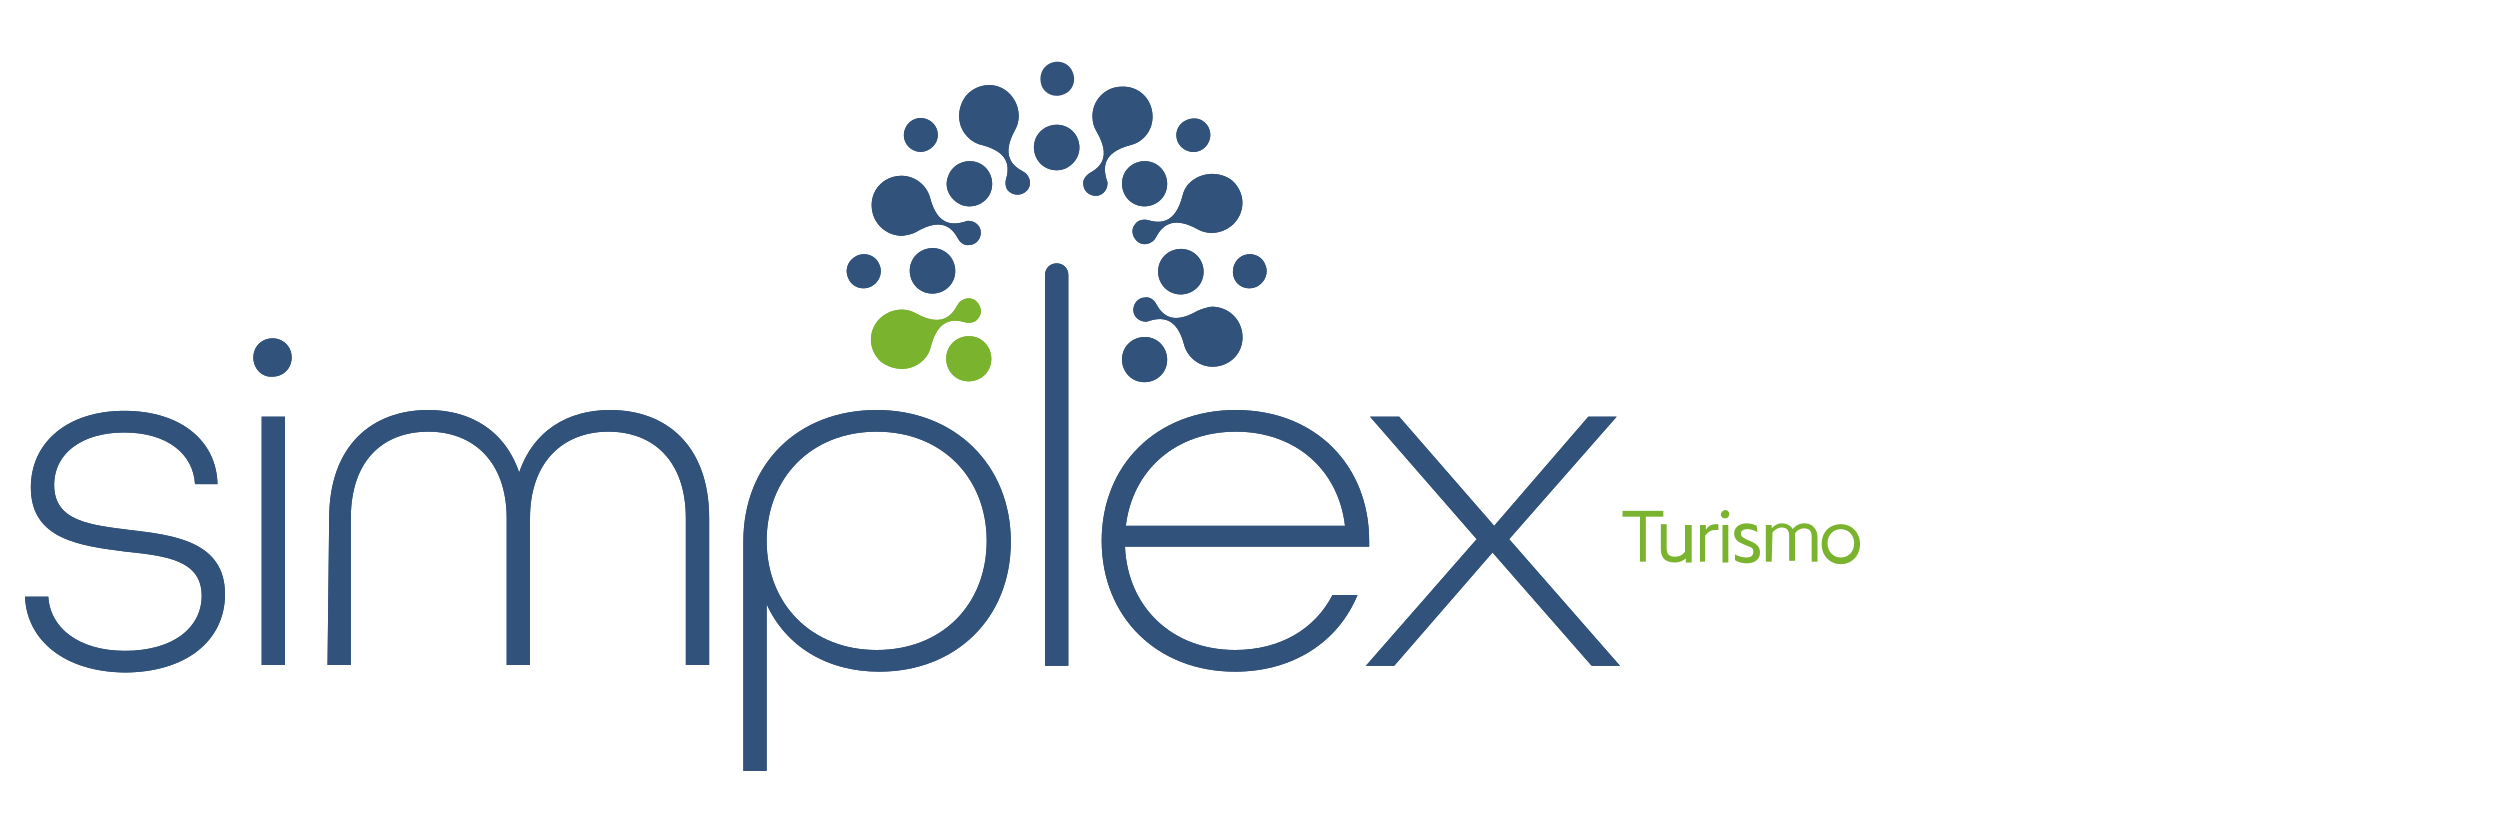 <svg xmlns="http://www.w3.org/2000/svg" xmlns:xlink="http://www.w3.org/1999/xlink" id="Capa_1" x="0px" y="0px" viewBox="0 0 300 100" style="enable-background:new 0 0 300 100;" xml:space="preserve"><style type="text/css">	.st0{fill:#7AB32E;}	.st1{fill:#31527A;}</style><g>	<g>		<g>			<path class="st0" d="M196.8,67.4v-5.4h-2.1v-0.7h4.9v0.7h-2.1v5.4H196.8z"></path>			<path class="st0" d="M202.3,63h0.7v4.5h-0.7V67c-0.3,0.3-0.8,0.5-1.3,0.5c-1.1,0-1.7-0.5-1.7-1.6v-3h0.7v2.9c0,0.8,0.4,1,1,1    c0.6,0,1-0.3,1.2-0.6V63L202.3,63z"></path>			<path class="st0" d="M204.7,63.6c0.2-0.4,0.6-0.7,1.2-0.7c0.1,0,0.3,0,0.3,0v0.7c-0.1,0-0.2,0-0.4,0c-0.5,0-0.9,0.3-1.2,0.7v3.1    H204V63h0.7L204.7,63.6L204.7,63.6z"></path>			<path class="st0" d="M207,61.2c0.3,0,0.5,0.2,0.5,0.5s-0.2,0.5-0.5,0.5s-0.5-0.2-0.5-0.5C206.5,61.5,206.8,61.2,207,61.2z     M206.7,63h0.7v4.5h-0.7V63z"></path>			<path class="st0" d="M210.9,63.9L210.9,63.9c-0.2-0.2-0.7-0.4-1.2-0.4c-0.5,0-0.8,0.2-0.8,0.5c0,0.4,0.3,0.5,0.6,0.7l0.7,0.3    c0.4,0.2,1,0.5,1,1.3c0,0.8-0.6,1.3-1.6,1.3c-0.6,0-1.2-0.2-1.4-0.4v-0.7h0c0.2,0.2,0.9,0.4,1.3,0.4c0.6,0,0.9-0.2,0.9-0.7    c0-0.4-0.2-0.5-0.5-0.6l-0.7-0.3c-0.5-0.2-1.1-0.5-1.1-1.3c0-0.7,0.6-1.2,1.5-1.2c0.6,0,1,0.2,1.2,0.3L210.9,63.9    C210.9,63.9,210.9,63.9,210.9,63.9z"></path>			<path class="st0" d="M212.6,67.4h-0.7V63h0.7v0.4c0.2-0.2,0.6-0.6,1.2-0.6c0.4,0,0.8,0.1,1.1,0.4c0.1,0.1,0.2,0.2,0.2,0.3    c0.3-0.3,0.7-0.7,1.4-0.7c0.4,0,0.8,0.1,1.1,0.4c0.3,0.3,0.5,0.7,0.5,1.3v2.9h-0.7v-2.9c0-0.7-0.2-1.1-0.9-1.1    c-0.5,0-0.9,0.3-1.1,0.6c0,0.1,0,0.2,0,0.4v2.9h-0.7v-2.9c0-0.7-0.2-1.1-0.9-1.1c-0.4,0-0.9,0.3-1.1,0.6L212.6,67.4L212.6,67.4    L212.6,67.4z"></path>			<path class="st0" d="M220.9,62.9c1.3,0,2.3,1,2.3,2.4c0,1.4-1,2.4-2.3,2.4s-2.3-1-2.3-2.4C218.6,63.8,219.6,62.9,220.9,62.9z     M220.9,66.9c0.9,0,1.6-0.7,1.6-1.7c0-1-0.7-1.7-1.6-1.7s-1.6,0.7-1.6,1.7C219.3,66.2,220,66.9,220.9,66.9z"></path>		</g>	</g>	<path class="st1" d="M3,71.6h2.8c0.2,3.7,3.6,6.5,9.2,6.5c5.8,0,9.2-2.8,9.2-6.6c0-4.3-4.3-4.8-9.1-5.3c-5.4-0.7-11.4-1.4-11.4-7.7  c0-5.5,4.5-9.2,11.2-9.2c6.9,0,11.1,3.7,11.2,8.8h-2.7c-0.2-3.6-3.3-6.2-8.5-6.2s-8.4,2.6-8.4,6.3c0,4.4,4.4,4.8,9.1,5.4  c5.1,0.6,11.4,1.3,11.4,7.7c0,5.6-4.7,9.4-12.1,9.4C7.7,80.6,3.2,76.8,3,71.6z"></path>	<path class="st1" d="M30.4,42.9c0-1.3,1-2.3,2.3-2.3c1.3,0,2.3,1,2.3,2.3c0,1.3-1,2.3-2.3,2.3C31.4,45.3,30.4,44.2,30.4,42.9z   M31.4,50h2.8v29.8h-2.8V50z"></path>	<path class="st1" d="M39.5,62.2c0-8.7,5.1-13,11.9-13c5.1,0,9.2,2.5,10.9,7.5c1.7-5,5.8-7.5,10.9-7.5c6.8,0,11.9,4.3,11.9,13v17.6  h-2.8V62.2c0-6.9-3.9-10.4-9.3-10.4c-5.4,0-9.4,3.6-9.4,10.4v17.6h-2.8V62.2c0-6.8-4-10.4-9.4-10.4c-5.4,0-9.3,3.4-9.3,10.4v17.6  h-2.8L39.5,62.2L39.5,62.2z"></path>	<path class="st1" d="M89.2,65c0-9.4,6.6-15.8,16-15.8c9.4,0,16.1,6.6,16.1,15.8s-6.6,15.6-15.8,15.6c-6.2,0-11.2-3-13.5-8.1v20  h-2.8V65L89.2,65z M118.4,64.9c0-7.5-5.3-13.1-13.2-13.1S92,57.4,92,64.9S97.3,78,105.2,78C113.1,78,118.4,72.5,118.4,64.9z"></path>	<path class="st1" d="M132.2,64.9c0-9.1,6.6-15.7,16.1-15.7s16,6.6,16,15.7v0.7H135c0.3,7.2,5.6,12.4,13.2,12.4  c5.4,0,9.6-2.5,11.7-6.6h3c-2.3,5.6-7.7,9.2-14.7,9.2C138.8,80.6,132.2,74,132.2,64.9z M161.4,63.1c-0.8-6.8-6-11.3-13.1-11.3  c-7.2,0-12.4,4.6-13.2,11.3H161.4z"></path>	<path class="st1" d="M177.2,64.7L164.4,50h3.5l11.4,13.1L190.6,50h3.4l-12.9,14.7l13.3,15.2H191l-11.9-13.6l-11.8,13.6h-3.4  L177.2,64.7z"></path>	<path class="st0" d="M115.3,45.6c-1.4-0.5-2.1-2.1-1.6-3.5c0.5-1.4,2.1-2.1,3.5-1.6c1.4,0.5,2.1,2.1,1.6,3.5  C118.3,45.4,116.7,46.1,115.3,45.6z"></path>	<path class="st1" d="M138.3,40.6c-1.4-0.5-3,0.2-3.5,1.6s0.2,3,1.6,3.5s3-0.2,3.5-1.6C140.4,42.7,139.7,41.1,138.3,40.6z"></path>	<path class="st1" d="M139.2,33.7c0.6,1.4,2.2,2,3.6,1.4s2-2.2,1.4-3.6s-2.2-2-3.6-1.4S138.6,32.3,139.2,33.7z"></path>	<path class="st1" d="M134.8,21.1c-0.5,1.4,0.2,3,1.6,3.5s3-0.2,3.5-1.6s-0.2-3-1.6-3.5C136.9,19,135.3,19.7,134.8,21.1z"></path>	<path class="st1" d="M129.3,16.6c-0.6-1.4-2.2-2-3.6-1.4c-1.4,0.6-2,2.2-1.4,3.6s2.2,2,3.6,1.4C129.3,19.5,129.9,18,129.3,16.6z"></path>	<path class="st1" d="M114.4,31.4c-0.6-1.4-2.2-2-3.6-1.4c-1.4,0.6-2,2.2-1.4,3.6s2.2,2,3.6,1.4S115,32.8,114.4,31.4z"></path>	<path class="st1" d="M115.4,24.6c1.4,0.5,3-0.2,3.5-1.6s-0.2-3-1.6-3.5s-3,0.2-3.5,1.6C113.2,22.5,114,24,115.4,24.6z"></path>	<path class="st0" d="M110.9,43.1c0.4-0.4,0.7-1,0.8-1.5c0.9-3.5,2.8-3.3,4.2-2.9c0.5,0.1,1.1,0,1.4-0.4c0.6-0.6,0.5-1.5-0.1-2.1  s-1.5-0.5-2.1,0.1c-0.1,0.1-0.1,0.2-0.2,0.3c-0.7,1.3-1.9,2.7-5,1c-1.4-0.8-3.2-0.5-4.4,0.7c-1.4,1.5-1.3,3.7,0.2,5.1  C107.3,44.6,109.5,44.6,110.9,43.1z"></path>	<path class="st1" d="M143.7,37.3c-3.1,1.8-4.3,0.4-5-0.9c-0.3-0.5-0.8-0.8-1.3-0.7c-0.8,0-1.4,0.7-1.4,1.5c0,0.8,0.7,1.4,1.5,1.4  c0.1,0,0.2,0,0.4-0.1c1.4-0.4,3.3-0.6,4.2,2.9c0.4,1.5,1.9,2.7,3.6,2.6c2-0.1,3.5-1.7,3.4-3.7c-0.1-2-1.7-3.5-3.7-3.5  C144.7,36.9,144.2,37.1,143.7,37.3z"></path>	<path class="st1" d="M142.7,22c-0.4,0.4-0.7,1-0.8,1.5c-0.9,3.5-2.8,3.3-4.2,2.9c-0.5-0.1-1.1,0-1.4,0.4c-0.6,0.6-0.5,1.5,0.1,2.1  s1.5,0.5,2.1-0.1c0.1-0.1,0.1-0.2,0.2-0.3c0.7-1.3,1.9-2.7,5-1c1.4,0.8,3.2,0.5,4.4-0.7c1.4-1.5,1.3-3.7-0.2-5.1  C146.4,20.5,144.1,20.6,142.7,22z"></path>	<path class="st1" d="M131.1,14.1c0,0.6,0.2,1.2,0.5,1.7c1.8,3.1,0.4,4.3-0.9,5c-0.4,0.3-0.8,0.8-0.7,1.3c0,0.8,0.7,1.4,1.5,1.4  s1.4-0.7,1.4-1.5c0-0.1,0-0.2-0.1-0.4c-0.4-1.4-0.6-3.3,2.9-4.2c1.6-0.4,2.7-1.9,2.6-3.6c-0.1-2-1.7-3.5-3.7-3.4  C132.6,10.4,131,12.1,131.1,14.1z"></path>	<path class="st1" d="M110,27.8c3.1-1.8,4.3-0.4,5,0.9c0.3,0.5,0.8,0.8,1.3,0.7c0.8,0,1.4-0.7,1.4-1.5c0-0.8-0.7-1.4-1.5-1.4  c-0.1,0-0.2,0-0.4,0.1c-1.4,0.4-3.3,0.6-4.2-2.9c-0.4-1.5-1.9-2.7-3.6-2.6c-2,0.1-3.5,1.7-3.4,3.7c0.1,2,1.7,3.5,3.7,3.5  C108.9,28.2,109.5,28.1,110,27.8z"></path>	<path class="st1" d="M116.3,16.6c0.4,0.4,1,0.7,1.5,0.8c3.5,0.9,3.3,2.8,2.9,4.2c-0.1,0.5,0,1.1,0.4,1.4c0.6,0.5,1.5,0.5,2.1-0.1  s0.5-1.5-0.1-2.1c-0.1-0.1-0.2-0.1-0.3-0.2c-1.3-0.7-2.7-1.9-1-5c0.8-1.4,0.5-3.2-0.7-4.4c-1.4-1.4-3.7-1.3-5.1,0.2  C114.7,13,114.8,15.3,116.3,16.6z"></path>	<path class="st1" d="M148.1,33.4c0.4,1,1.6,1.5,2.7,1c1-0.5,1.5-1.7,1-2.7c-0.4-1-1.6-1.5-2.7-1C148.1,31.2,147.7,32.4,148.1,33.4z  "></path>	<path class="st1" d="M141.3,15.5c-0.4,1,0.1,2.2,1.2,2.6c1,0.4,2.2-0.1,2.6-1.2c0.4-1-0.1-2.2-1.2-2.6  C142.9,14,141.7,14.5,141.3,15.5z"></path>	<path class="st1" d="M125,10.3c0.4,1,1.6,1.5,2.7,1c1-0.4,1.5-1.6,1-2.7c-0.4-1-1.6-1.5-2.7-1C125,8.1,124.6,9.2,125,10.3z"></path>	<path class="st1" d="M105.5,31.7c-0.4-1-1.6-1.5-2.7-1c-1,0.5-1.5,1.6-1,2.7c0.4,1,1.6,1.5,2.7,1C105.5,33.9,106,32.7,105.5,31.7z"></path>	<path class="st1" d="M112.4,16.9c0.4-1-0.1-2.2-1.2-2.6c-1-0.4-2.2,0.1-2.6,1.2c-0.4,1,0.1,2.2,1.2,2.6  C110.8,18.5,112,17.9,112.4,16.9z"></path>	<path class="st1" d="M125.4,33v46.9h2.8V33c0-0.8-0.6-1.4-1.4-1.4l0,0C126,31.6,125.4,32.2,125.4,33z"></path>	<path class="st1" d="M3,71.6h2.8c0.2,3.7,3.6,6.5,9.2,6.5c5.8,0,9.2-2.8,9.2-6.6c0-4.3-4.3-4.8-9.1-5.3c-5.4-0.7-11.4-1.4-11.4-7.7  c0-5.5,4.5-9.2,11.2-9.2c6.9,0,11.1,3.7,11.2,8.8h-2.7c-0.2-3.6-3.3-6.2-8.5-6.2s-8.4,2.6-8.4,6.3c0,4.4,4.4,4.8,9.1,5.4  c5.1,0.6,11.4,1.3,11.4,7.7c0,5.6-4.7,9.4-12.1,9.4C7.7,80.6,3.2,76.8,3,71.6z"></path>	<path class="st1" d="M30.4,42.9c0-1.3,1-2.3,2.3-2.3c1.3,0,2.3,1,2.3,2.3c0,1.3-1,2.3-2.3,2.3C31.4,45.3,30.4,44.2,30.4,42.9z   M31.4,50h2.8v29.8h-2.8V50z"></path>	<path class="st1" d="M39.5,62.2c0-8.7,5.1-13,11.9-13c5.1,0,9.2,2.5,10.9,7.5c1.7-5,5.8-7.5,10.9-7.5c6.8,0,11.9,4.3,11.9,13v17.6  h-2.8V62.2c0-6.9-3.9-10.4-9.3-10.4c-5.4,0-9.4,3.6-9.4,10.4v17.6h-2.8V62.2c0-6.8-4-10.4-9.4-10.4c-5.4,0-9.3,3.4-9.3,10.4v17.6  h-2.8L39.5,62.2L39.5,62.2z"></path>	<path class="st1" d="M89.2,65c0-9.4,6.6-15.8,16-15.8c9.4,0,16.1,6.6,16.1,15.8s-6.6,15.6-15.8,15.6c-6.2,0-11.2-3-13.5-8.1v20  h-2.8V65L89.2,65z M118.4,64.9c0-7.5-5.3-13.1-13.2-13.1S92,57.4,92,64.9S97.3,78,105.2,78C113.1,78,118.4,72.5,118.4,64.9z"></path>	<path class="st1" d="M132.2,64.9c0-9.1,6.6-15.7,16.1-15.7s16,6.6,16,15.7v0.7H135c0.3,7.2,5.6,12.4,13.2,12.4  c5.4,0,9.6-2.5,11.7-6.6h3c-2.3,5.6-7.7,9.2-14.7,9.2C138.8,80.6,132.2,74,132.2,64.9z M161.4,63.1c-0.8-6.8-6-11.3-13.1-11.3  c-7.2,0-12.4,4.6-13.2,11.3H161.4z"></path>	<path class="st1" d="M177.2,64.7L164.4,50h3.5l11.4,13.1L190.6,50h3.4l-12.9,14.7l13.3,15.2H191l-11.9-13.6l-11.8,13.6h-3.4  L177.2,64.7z"></path>	<path class="st0" d="M115.3,45.6c-1.4-0.5-2.1-2.1-1.6-3.5c0.5-1.4,2.1-2.1,3.5-1.6c1.4,0.5,2.1,2.1,1.6,3.5  C118.3,45.4,116.7,46.1,115.3,45.6z"></path>	<path class="st1" d="M138.3,40.6c-1.4-0.5-3,0.2-3.5,1.6s0.2,3,1.6,3.5s3-0.2,3.5-1.6C140.4,42.7,139.7,41.1,138.3,40.6z"></path>	<path class="st1" d="M139.2,33.7c0.6,1.4,2.2,2,3.6,1.4s2-2.2,1.4-3.6s-2.2-2-3.6-1.4S138.6,32.3,139.2,33.7z"></path>	<path class="st1" d="M134.8,21.1c-0.5,1.4,0.2,3,1.6,3.5s3-0.2,3.5-1.6s-0.2-3-1.6-3.5C136.9,19,135.3,19.7,134.8,21.1z"></path>	<path class="st1" d="M129.3,16.6c-0.6-1.4-2.2-2-3.6-1.4c-1.4,0.6-2,2.2-1.4,3.6s2.2,2,3.6,1.4C129.3,19.5,129.9,18,129.3,16.6z"></path>	<path class="st1" d="M114.4,31.4c-0.6-1.4-2.2-2-3.6-1.4c-1.4,0.6-2,2.2-1.4,3.6s2.2,2,3.6,1.4S115,32.8,114.4,31.4z"></path>	<path class="st1" d="M115.4,24.6c1.4,0.5,3-0.2,3.5-1.6s-0.2-3-1.6-3.5s-3,0.2-3.5,1.6C113.2,22.5,114,24,115.4,24.6z"></path>	<path class="st0" d="M110.9,43.1c0.4-0.4,0.7-1,0.8-1.5c0.9-3.5,2.8-3.3,4.2-2.9c0.5,0.1,1.1,0,1.4-0.4c0.6-0.6,0.5-1.5-0.1-2.1  s-1.5-0.5-2.1,0.1c-0.1,0.1-0.1,0.2-0.2,0.3c-0.7,1.3-1.9,2.7-5,1c-1.4-0.8-3.2-0.5-4.4,0.7c-1.4,1.5-1.3,3.7,0.2,5.1  C107.3,44.6,109.5,44.6,110.9,43.1z"></path>	<path class="st1" d="M143.7,37.3c-3.1,1.8-4.3,0.4-5-0.9c-0.3-0.5-0.8-0.8-1.3-0.7c-0.8,0-1.4,0.7-1.4,1.5c0,0.8,0.7,1.4,1.5,1.4  c0.1,0,0.2,0,0.4-0.1c1.4-0.4,3.3-0.6,4.2,2.9c0.4,1.5,1.9,2.7,3.6,2.6c2-0.1,3.5-1.7,3.4-3.7c-0.1-2-1.7-3.5-3.7-3.5  C144.7,36.9,144.2,37.1,143.7,37.3z"></path>	<path class="st1" d="M142.7,22c-0.4,0.4-0.7,1-0.8,1.5c-0.9,3.5-2.8,3.3-4.2,2.9c-0.5-0.1-1.1,0-1.4,0.4c-0.6,0.6-0.5,1.5,0.1,2.1  s1.5,0.5,2.1-0.1c0.1-0.1,0.1-0.2,0.2-0.3c0.7-1.3,1.9-2.7,5-1c1.4,0.8,3.2,0.5,4.4-0.7c1.4-1.5,1.3-3.7-0.2-5.1  C146.4,20.5,144.1,20.6,142.7,22z"></path>	<path class="st1" d="M131.1,14.1c0,0.6,0.2,1.2,0.5,1.7c1.8,3.1,0.4,4.3-0.9,5c-0.4,0.3-0.8,0.8-0.7,1.3c0,0.8,0.7,1.4,1.5,1.4  s1.4-0.7,1.4-1.5c0-0.1,0-0.2-0.1-0.4c-0.4-1.4-0.6-3.3,2.9-4.2c1.6-0.4,2.7-1.9,2.6-3.6c-0.1-2-1.7-3.5-3.7-3.4  C132.6,10.4,131,12.1,131.1,14.1z"></path>	<path class="st1" d="M110,27.8c3.1-1.8,4.3-0.4,5,0.9c0.3,0.5,0.8,0.8,1.3,0.7c0.8,0,1.4-0.7,1.4-1.5c0-0.8-0.7-1.4-1.5-1.4  c-0.1,0-0.2,0-0.4,0.1c-1.4,0.4-3.3,0.6-4.2-2.9c-0.4-1.5-1.9-2.7-3.6-2.6c-2,0.1-3.5,1.7-3.4,3.7c0.1,2,1.7,3.5,3.7,3.5  C108.9,28.2,109.5,28.1,110,27.8z"></path>	<path class="st1" d="M116.3,16.6c0.4,0.4,1,0.7,1.5,0.8c3.5,0.9,3.3,2.8,2.9,4.2c-0.1,0.5,0,1.1,0.4,1.4c0.6,0.5,1.5,0.5,2.1-0.1  s0.5-1.5-0.1-2.1c-0.1-0.1-0.2-0.1-0.3-0.2c-1.3-0.7-2.7-1.9-1-5c0.8-1.4,0.5-3.2-0.7-4.4c-1.4-1.4-3.7-1.3-5.1,0.2  C114.7,13,114.8,15.3,116.3,16.6z"></path>	<path class="st1" d="M148.1,33.4c0.4,1,1.6,1.5,2.7,1c1-0.5,1.5-1.7,1-2.7c-0.4-1-1.6-1.5-2.7-1C148.1,31.2,147.7,32.4,148.1,33.4z  "></path>	<path class="st1" d="M141.3,15.5c-0.4,1,0.1,2.2,1.2,2.6c1,0.4,2.2-0.1,2.6-1.2c0.4-1-0.1-2.2-1.2-2.6  C142.9,14,141.7,14.5,141.3,15.5z"></path>	<path class="st1" d="M105.5,31.7c-0.4-1-1.6-1.5-2.7-1c-1,0.5-1.5,1.6-1,2.7c0.4,1,1.6,1.5,2.7,1C105.5,33.9,106,32.7,105.5,31.7z"></path>	<path class="st1" d="M112.4,16.9c0.4-1-0.1-2.2-1.2-2.6c-1-0.4-2.2,0.1-2.6,1.2c-0.4,1,0.1,2.2,1.2,2.6  C110.8,18.5,112,17.9,112.4,16.9z"></path>	<path class="st1" d="M125.4,33v46.9h2.8V33c0-0.8-0.6-1.4-1.4-1.4l0,0C126,31.6,125.4,32.2,125.4,33z"></path></g></svg>